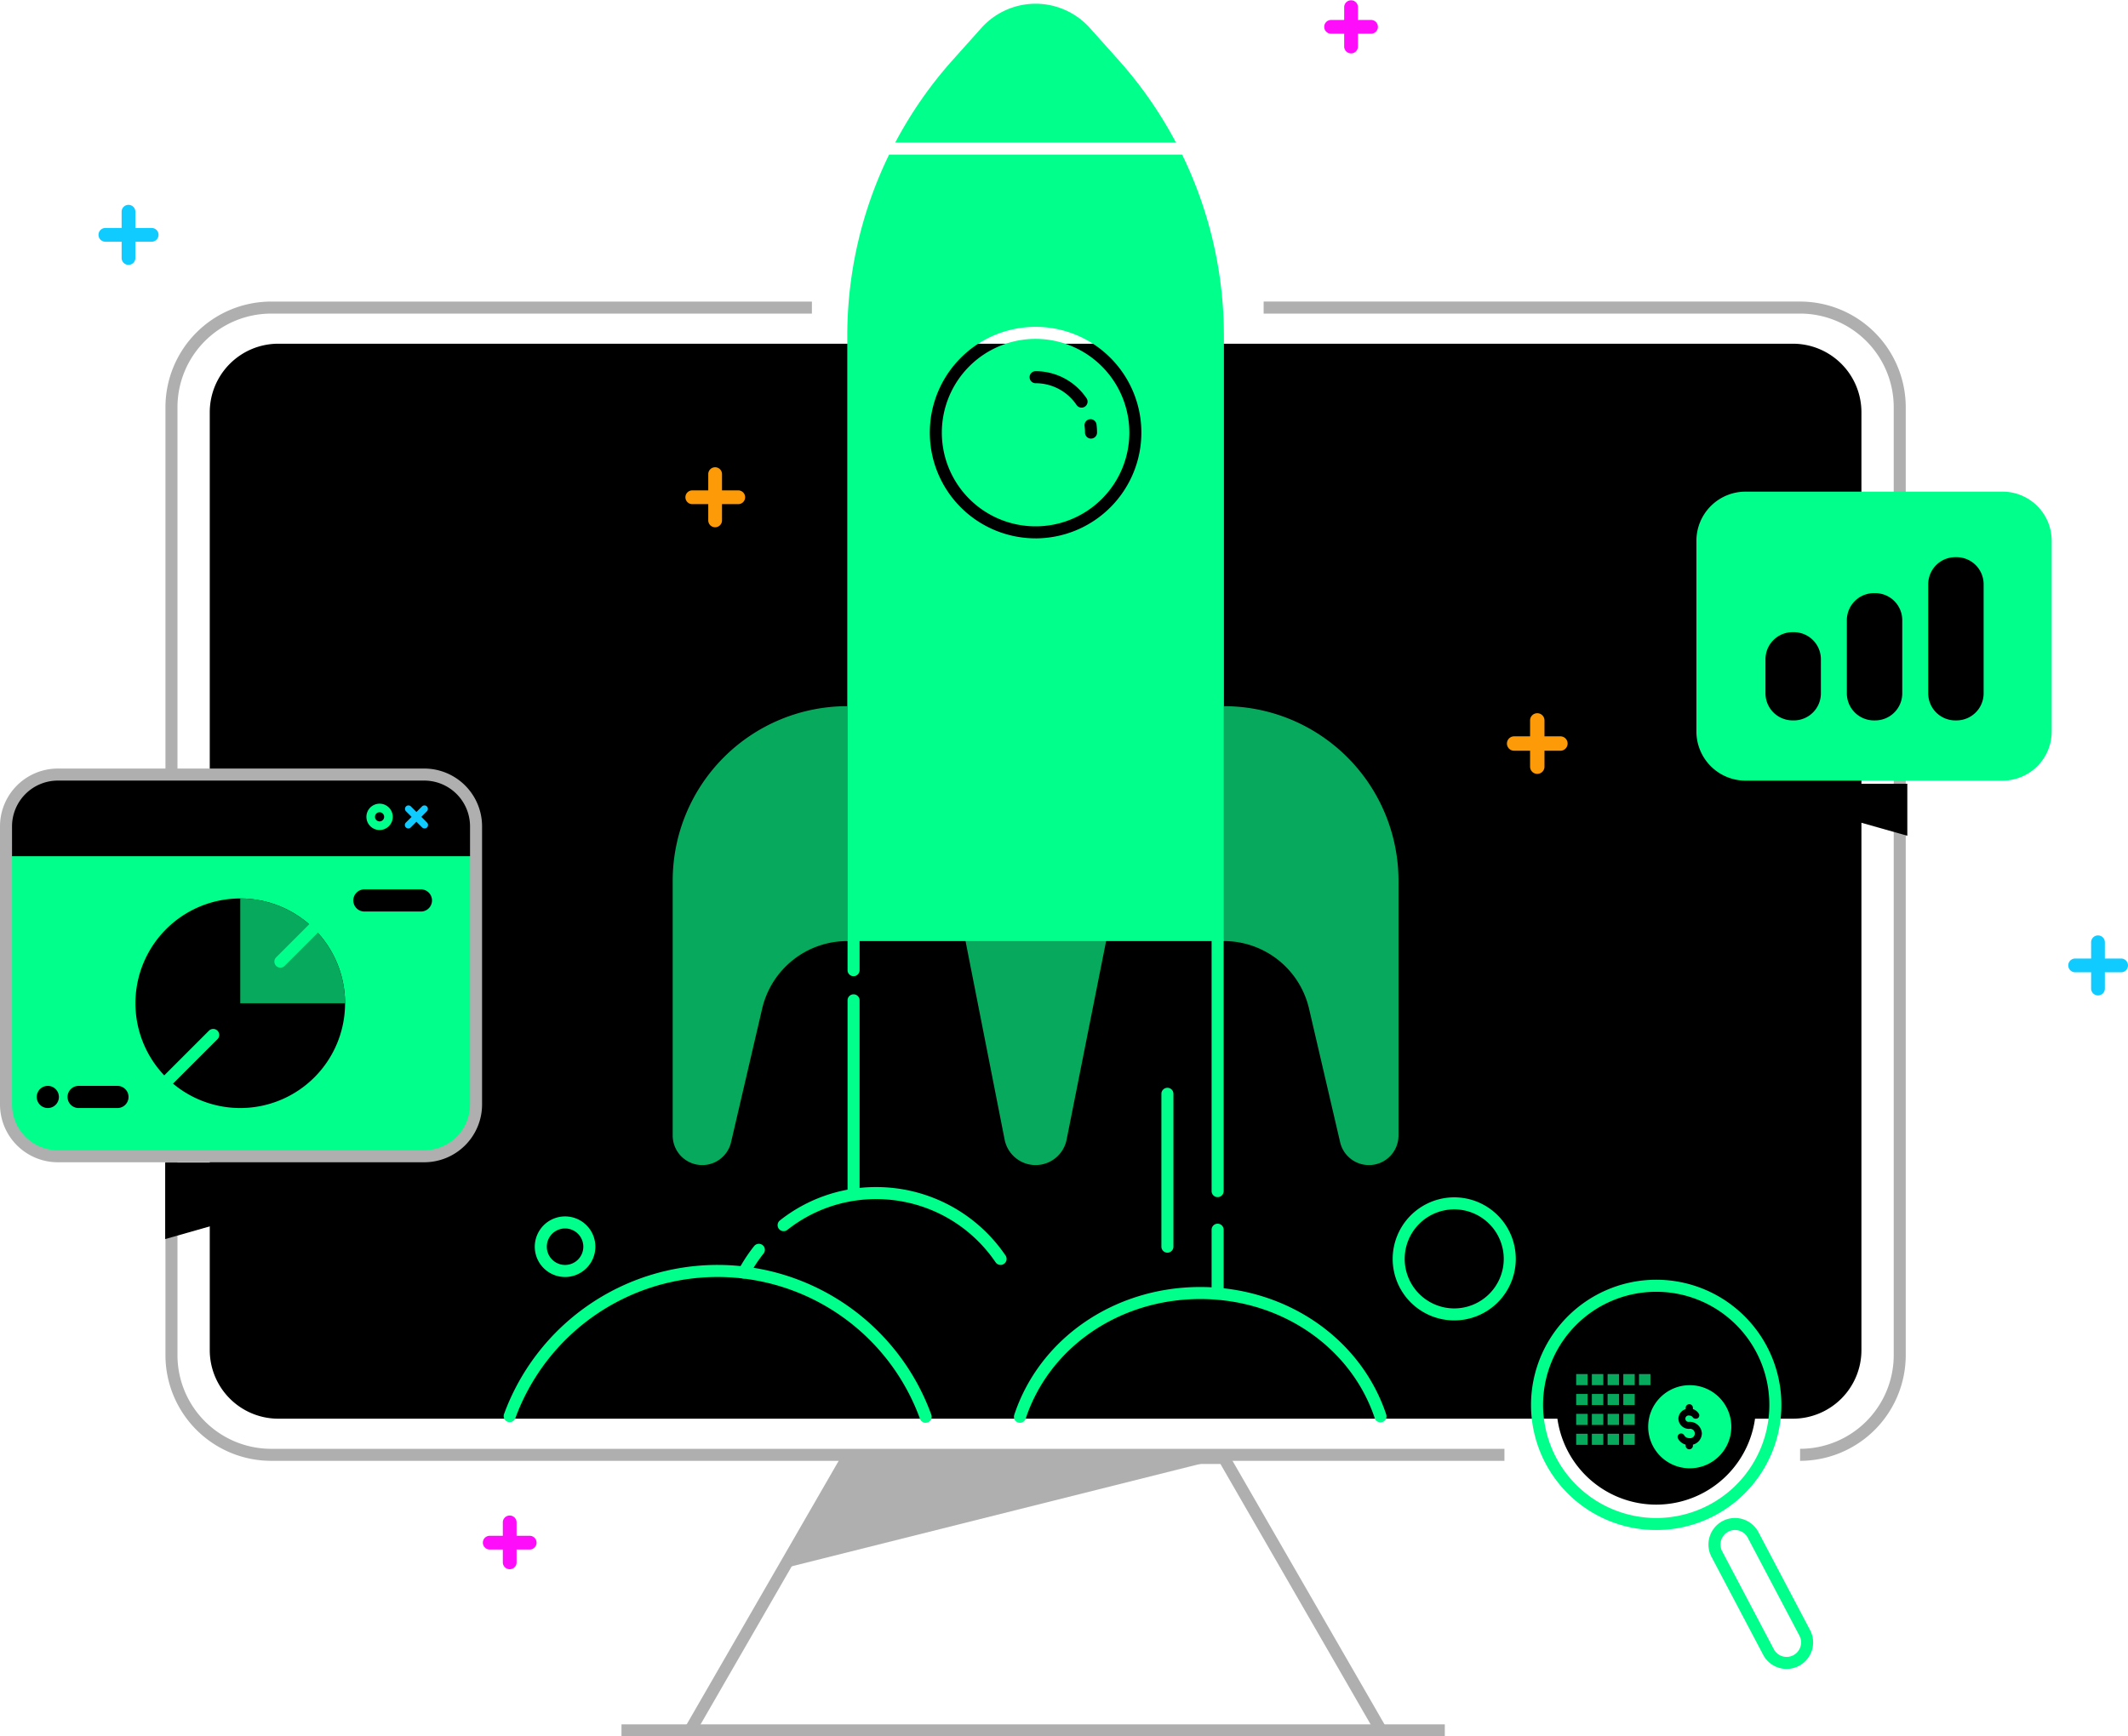 <svg xmlns="http://www.w3.org/2000/svg" xmlns:xlink="http://www.w3.org/1999/xlink" width="325" height="265.259" viewBox="0 0 325 265.259">
  <defs>
    <clipPath id="clip-path">
      <rect id="Rectangle_73" data-name="Rectangle 73" width="325" height="265.259" transform="translate(0 0)" fill="none"/>
    </clipPath>
  </defs>
  <g id="Group_84" data-name="Group 84" transform="translate(0 0.001)">
    <g id="Group_83" data-name="Group 83" transform="translate(0 -0.001)" clip-path="url(#clip-path)">
      <path id="Path_64" data-name="Path 64" d="M363.765,364.151H132.458a10.473,10.473,0,0,1-10.473-10.472V210.406a10.473,10.473,0,0,1,10.473-10.473H363.765a10.472,10.472,0,0,1,10.472,10.473V353.679a10.472,10.472,0,0,1-10.472,10.472" transform="translate(-89.949 -147.425)"/>
      <path id="Path_65" data-name="Path 65" d="M522.953,848.073h-57.52l-9.721,16.86Z" transform="translate(-336.031 -625.348)" fill="#afafaf"/>
      <path id="Path_66" data-name="Path 66" d="M399.923,887.566l-1.593-.918,24.26-42.075h58.582l24.26,42.075-1.593.918-23.729-41.155H423.653Z" transform="translate(-293.719 -622.767)" fill="#afafaf"/>
      <path id="Line_11" data-name="Line 11" d="M125.742-1.662H0V-3.5H125.742Z" transform="translate(94.916 266.921)" fill="#afafaf"/>
      <path id="Path_67" data-name="Path 67" d="M300.712,352.511H112.352a16.155,16.155,0,0,1-16.136-16.136V191.553a16.155,16.155,0,0,1,16.136-16.136h82.594v1.838H112.352a14.314,14.314,0,0,0-14.3,14.3V336.375a14.314,14.314,0,0,0,14.3,14.3H300.712Z" transform="translate(-70.947 -129.347)" fill="#afafaf"/>
      <path id="Path_68" data-name="Path 68" d="M816.781,352.511v-1.838a14.314,14.314,0,0,0,14.3-14.3V191.552a14.314,14.314,0,0,0-14.3-14.3h-81.93v-1.838h81.93a16.155,16.155,0,0,1,16.136,16.136V336.375A16.155,16.155,0,0,1,816.781,352.511Z" transform="translate(-541.861 -129.347)" fill="#afafaf"/>
      <path id="Path_69" data-name="Path 69" d="M778.258,4.1a1.054,1.054,0,0,1-1.051,1.05h-2v2a1.051,1.051,0,0,1-2.1,0v-2h-2a1.05,1.05,0,0,1,0-2.1h2v-2a1.051,1.051,0,0,1,2.1,0v2h2a1.052,1.052,0,0,1,1.051,1.05" transform="translate(-567.814 0.001)" fill="#fe0dfb"/>
      <path id="Path_70" data-name="Path 70" d="M288.978,885.831a1.05,1.05,0,0,1-1.051,1.05h-2v2a1.051,1.051,0,0,1-2.1,0v-2h-2a1.05,1.05,0,1,1,0-2.1h2v-2a1.051,1.051,0,1,1,2.1,0v2h2a1.052,1.052,0,0,1,1.051,1.05" transform="translate(-207.031 -650.165)" fill="#fe0dfb"/>
      <path id="Path_71" data-name="Path 71" d="M407.586,276.374a1.05,1.05,0,0,1-1.051,1.051h-2.482v2.482a1.05,1.05,0,0,1-2.1,0v-2.482h-2.484a1.051,1.051,0,0,1,0-2.1h2.484V272.84a1.05,1.05,0,1,1,2.1,0v2.484h2.482a1.05,1.05,0,0,1,1.051,1.051" transform="translate(-293.784 -200.41)" fill="#fc9b07"/>
      <path id="Path_72" data-name="Path 72" d="M885.589,419.5a1.1,1.1,0,0,1-1.1,1.1h-2.432v2.435a1.1,1.1,0,1,1-2.2,0V420.6h-2.435a1.1,1.1,0,0,1,0-2.2h2.435v-2.432a1.1,1.1,0,0,1,2.2,0V418.4h2.432a1.1,1.1,0,0,1,1.1,1.1" transform="translate(-646.175 -305.914)" fill="#fc9b07"/>
      <path id="Path_73" data-name="Path 73" d="M66.446,123.734a1.05,1.05,0,0,1-1.051,1.05H62.911v2.484a1.05,1.05,0,1,1-2.1,0v-2.484H58.328a1.05,1.05,0,0,1,0-2.1H60.81V120.2a1.05,1.05,0,1,1,2.1,0v2.484H65.4a1.05,1.05,0,0,1,1.051,1.05" transform="translate(-42.235 -87.857)" fill="#0fcbff"/>
      <path id="Path_74" data-name="Path 74" d="M1211.766,548.692a1.05,1.05,0,0,1-1.05,1.051h-2.482v2.484a1.05,1.05,0,1,1-2.1,0v-2.484h-2.484a1.051,1.051,0,0,1,0-2.1h2.484v-2.482a1.05,1.05,0,1,1,2.1,0v2.482h2.482a1.05,1.05,0,0,1,1.05,1.05" transform="translate(-886.766 -401.212)" fill="#0fcbff"/>
      <path id="Line_12" data-name="Line 12" d="M-2.581,27.771a.919.919,0,0,1-.919-.919V-2.581A.919.919,0,0,1-2.581-3.5a.919.919,0,0,1,.919.919V26.852A.919.919,0,0,1-2.581,27.771Z" transform="translate(132.943 155.397)" fill="#00ff8b"/>
      <path id="Line_13" data-name="Line 13" d="M-2.581,2.787A.919.919,0,0,1-3.5,1.868V-2.581A.919.919,0,0,1-2.581-3.5a.919.919,0,0,1,.919.919V1.868A.919.919,0,0,1-2.581,2.787Z" transform="translate(132.943 146.342)" fill="#00ff8b"/>
      <path id="Line_14" data-name="Line 14" d="M-2.581,8.01A.919.919,0,0,1-3.5,7.091V-2.581A.919.919,0,0,1-2.581-3.5a.919.919,0,0,1,.919.919V7.091A.919.919,0,0,1-2.581,8.01Z" transform="translate(188.544 190.439)" fill="#00ff8b"/>
      <path id="Line_15" data-name="Line 15" d="M-2.581,36.537a.919.919,0,0,1-.919-.919v-38.2A.919.919,0,0,1-2.581-3.5a.919.919,0,0,1,.919.919v38.2A.919.919,0,0,1-2.581,36.537Z" transform="translate(188.544 146.342)" fill="#00ff8b"/>
      <path id="Path_75" data-name="Path 75" d="M357.348,759.918a.919.919,0,0,1-.864-.606,32.891,32.891,0,0,0-61.8-.1.919.919,0,1,1-1.726-.632,34.729,34.729,0,0,1,65.255.1.92.92,0,0,1-.864,1.233Z" transform="translate(-215.978 -542.562)" fill="#00ff8b"/>
      <path id="Path_76" data-name="Path 76" d="M486.261,702.388a.918.918,0,0,1-.761-.4,22,22,0,0,0-18.211-9.652,21.774,21.774,0,0,0-13.593,4.7.919.919,0,1,1-1.137-1.445,23.6,23.6,0,0,1,14.73-5.095,23.837,23.837,0,0,1,19.731,10.458.919.919,0,0,1-.759,1.436Z" transform="translate(-333.447 -509.153)" fill="#00ff8b"/>
      <path id="Path_77" data-name="Path 77" d="M430.026,728.8a.92.92,0,0,1-.81-1.352,23.923,23.923,0,0,1,2.373-3.611.919.919,0,0,1,1.439,1.144,22.076,22.076,0,0,0-2.19,3.333A.919.919,0,0,1,430.026,728.8Z" transform="translate(-316.413 -533.48)" fill="#00ff8b"/>
      <path id="Path_78" data-name="Path 78" d="M590.561,769.38a.92.92,0,0,1-.873-1.208c3.865-11.686,15.284-19.537,28.415-19.537,13.088,0,24.5,7.818,28.387,19.454a.919.919,0,1,1-1.743.583c-3.641-10.885-14.348-18.2-26.644-18.2-12.336,0-23.054,7.344-26.669,18.276A.92.92,0,0,1,590.561,769.38Z" transform="translate(-434.787 -552.025)" fill="#00ff8b"/>
      <path id="Path_79" data-name="Path 79" d="M819.281,696.474a9.4,9.4,0,1,1-9.4,9.4A9.414,9.414,0,0,1,819.281,696.474Zm0,16.969a7.565,7.565,0,1,0-7.566-7.565A7.574,7.574,0,0,0,819.281,713.443Z" transform="translate(-597.183 -513.563)" fill="#00ff8b"/>
      <path id="Path_80" data-name="Path 80" d="M315.619,707.568a4.627,4.627,0,1,1-4.626,4.627A4.632,4.632,0,0,1,315.619,707.568Zm0,7.415a2.788,2.788,0,1,0-2.788-2.788A2.791,2.791,0,0,0,315.619,714.983Z" transform="translate(-229.319 -521.743)" fill="#00ff8b"/>
      <path id="Line_16" data-name="Line 16" d="M-2.581,21.686a.919.919,0,0,1-.919-.919V-2.581A.919.919,0,0,1-2.581-3.5a.919.919,0,0,1,.919.919V20.767A.919.919,0,0,1-2.581,21.686Z" transform="translate(180.875 169.678)" fill="#00ff8b"/>
      <path id="Path_81" data-name="Path 81" d="M562.039,197.121a14.318,14.318,0,1,0,14.317,14.318,14.334,14.334,0,0,0-14.317-14.318m6.257,10.1a7.544,7.544,0,0,0-6.257-3.327.919.919,0,1,1,0-1.838,9.38,9.38,0,0,1,7.781,4.137.919.919,0,0,1-1.523,1.029m2.207,5.137a.919.919,0,0,1-.919-.919,7.665,7.665,0,0,0-.065-1,.919.919,0,1,1,1.822-.241,9.465,9.465,0,0,1,.081,1.236.919.919,0,0,1-.919.919" transform="translate(-403.876 -145.352)" fill="#00ff8b"/>
      <path id="Path_82" data-name="Path 82" d="M711.75,446.654a13.349,13.349,0,0,1,13,10.323l4.75,20.406a4.515,4.515,0,0,0,8.913-1.024V437.436a26.664,26.664,0,0,0-26.664-26.664Z" transform="translate(-524.827 -302.893)" fill="#07aa5c"/>
      <path id="Path_83" data-name="Path 83" d="M417.862,446.654a13.349,13.349,0,0,0-13,10.323l-4.75,20.406a4.515,4.515,0,0,1-8.913-1.024V437.436a26.664,26.664,0,0,1,26.664-26.664Z" transform="translate(-288.46 -302.893)" fill="#07aa5c"/>
      <path id="Path_84" data-name="Path 84" d="M567.907,480.874h0a4.825,4.825,0,0,1-4.734-3.893l-6.55-33.271a50.32,50.32,0,0,1,.743-22.655l.74-2.784a10.095,10.095,0,0,1,19.538.1l.92,3.612a50.324,50.324,0,0,1,.592,22.241L572.64,476.99a4.825,4.825,0,0,1-4.732,3.884" transform="translate(-409.741 -302.893)" fill="#07aa5c"/>
      <path id="Path_85" data-name="Path 85" d="M684.356,83.849q.1.188.2.376-.1-.188-.2-.376" transform="translate(-504.627 -61.828)" fill="#00ff8b"/>
      <path id="Path_86" data-name="Path 86" d="M543.862,89.929H499.115a63.152,63.152,0,0,0-6.386,27.672v92.472h57.52V117.6a63.152,63.152,0,0,0-6.386-27.672m-22.374,58.625A16.156,16.156,0,1,1,537.644,132.4a16.174,16.174,0,0,1-16.156,16.156" transform="translate(-363.326 -66.311)" fill="#00ff8b"/>
      <path id="Path_87" data-name="Path 87" d="M687.047,89.144l.056.113-.056-.113" transform="translate(-506.612 -65.732)" fill="#00ff8b"/>
      <path id="Path_88" data-name="Path 88" d="M563.486,23.378a63.132,63.132,0,0,0-8.76-12.594l-4.393-4.911a11.115,11.115,0,0,0-16.568,0l-4.393,4.911a63.118,63.118,0,0,0-8.76,12.594Z" transform="translate(-383.886 -1.599)" fill="#00ff8b"/>
      <path id="Path_89" data-name="Path 89" d="M519.383,84.231q.1-.185.192-.369-.1.184-.192.369" transform="translate(-382.98 -61.838)" fill="#00ff8b"/>
      <path id="Path_90" data-name="Path 90" d="M517.219,89.282l.05-.1-.05.1" transform="translate(-381.385 -65.76)" fill="#00ff8b"/>
      <path id="Path_91" data-name="Path 91" d="M1002.33,455.909h28.06v7.94Z" transform="translate(-739.094 -336.176)"/>
      <path id="Path_92" data-name="Path 92" d="M1033.281,330.128H994.037a7.509,7.509,0,0,1-7.509-7.509V293.49a7.509,7.509,0,0,1,7.509-7.509h39.243a7.51,7.51,0,0,1,7.509,7.509v29.128a7.51,7.51,0,0,1-7.509,7.509" transform="translate(-727.442 -210.875)" fill="#00ff8b"/>
      <path id="Path_93" data-name="Path 93" d="M1031.01,381.2h-.19a4.137,4.137,0,0,1-4.137-4.137V371.86a4.137,4.137,0,0,1,4.137-4.137h.19a4.137,4.137,0,0,1,4.137,4.137v5.207a4.137,4.137,0,0,1-4.137,4.137" transform="translate(-757.05 -271.15)"/>
      <path id="Path_94" data-name="Path 94" d="M1078.331,364.462h-.19a4.137,4.137,0,0,1-4.137-4.137V349.155a4.137,4.137,0,0,1,4.137-4.137h.19a4.137,4.137,0,0,1,4.137,4.137v11.169a4.137,4.137,0,0,1-4.137,4.137" transform="translate(-791.943 -254.408)"/>
      <path id="Path_95" data-name="Path 95" d="M1125.652,349.039h-.19a4.137,4.137,0,0,1-4.137-4.137V328.239a4.137,4.137,0,0,1,4.137-4.137h.19a4.137,4.137,0,0,1,4.137,4.137V344.9a4.137,4.137,0,0,1-4.137,4.137" transform="translate(-826.837 -238.985)"/>
      <path id="Ellipse_6" data-name="Ellipse 6" d="M15.619-3.5A19.119,19.119,0,1,1-3.5,15.619,19.14,19.14,0,0,1,15.619-3.5Zm0,36.4a17.28,17.28,0,1,0-17.28-17.28A17.3,17.3,0,0,0,15.619,32.9Z" transform="translate(237.326 198.998)" fill="#00ff8b"/>
      <path id="Path_96" data-name="Path 96" d="M935.6,774.417A15.237,15.237,0,1,1,920.36,759.18,15.237,15.237,0,0,1,935.6,774.417" transform="translate(-667.415 -559.8)"/>
      <rect id="Rectangle_55" data-name="Rectangle 55" width="1.744" height="1.693" transform="translate(240.721 209.911)" fill="#07aa5c"/>
      <rect id="Rectangle_56" data-name="Rectangle 56" width="1.744" height="1.693" transform="translate(243.121 209.911)" fill="#07aa5c"/>
      <rect id="Rectangle_57" data-name="Rectangle 57" width="1.744" height="1.693" transform="translate(245.521 209.911)" fill="#07aa5c"/>
      <rect id="Rectangle_58" data-name="Rectangle 58" width="1.744" height="1.693" transform="translate(247.92 209.911)" fill="#07aa5c"/>
      <rect id="Rectangle_59" data-name="Rectangle 59" width="1.744" height="1.693" transform="translate(250.319 209.911)" fill="#07aa5c"/>
      <rect id="Rectangle_60" data-name="Rectangle 60" width="1.744" height="1.693" transform="translate(240.721 212.95)" fill="#07aa5c"/>
      <rect id="Rectangle_61" data-name="Rectangle 61" width="1.744" height="1.693" transform="translate(243.121 212.95)" fill="#07aa5c"/>
      <rect id="Rectangle_62" data-name="Rectangle 62" width="1.744" height="1.693" transform="translate(245.521 212.95)" fill="#07aa5c"/>
      <rect id="Rectangle_63" data-name="Rectangle 63" width="1.744" height="1.693" transform="translate(247.92 212.95)" fill="#07aa5c"/>
      <rect id="Rectangle_64" data-name="Rectangle 64" width="1.744" height="1.693" transform="translate(240.721 215.989)" fill="#07aa5c"/>
      <rect id="Rectangle_65" data-name="Rectangle 65" width="1.744" height="1.693" transform="translate(243.121 215.989)" fill="#07aa5c"/>
      <rect id="Rectangle_66" data-name="Rectangle 66" width="1.744" height="1.693" transform="translate(245.521 215.989)" fill="#07aa5c"/>
      <rect id="Rectangle_67" data-name="Rectangle 67" width="1.744" height="1.693" transform="translate(247.92 215.989)" fill="#07aa5c"/>
      <rect id="Rectangle_68" data-name="Rectangle 68" width="1.744" height="1.693" transform="translate(240.721 219.029)" fill="#07aa5c"/>
      <rect id="Rectangle_69" data-name="Rectangle 69" width="1.744" height="1.693" transform="translate(243.121 219.029)" fill="#07aa5c"/>
      <rect id="Rectangle_70" data-name="Rectangle 70" width="1.744" height="1.693" transform="translate(245.521 219.029)" fill="#07aa5c"/>
      <rect id="Rectangle_71" data-name="Rectangle 71" width="1.744" height="1.693" transform="translate(247.92 219.029)" fill="#07aa5c"/>
      <path id="Path_97" data-name="Path 97" d="M971.178,812.093a6.349,6.349,0,1,1-6.349-6.349,6.349,6.349,0,0,1,6.349,6.349" transform="translate(-706.76 -594.136)" fill="#00ff8b"/>
      <path id="Path_98" data-name="Path 98" d="M979.3,821.268a1.807,1.807,0,0,1-1.367,1.706v.16a.554.554,0,0,1-1.109,0v-.16a1.9,1.9,0,0,1-1.171-.925.538.538,0,0,1,.481-.781.551.551,0,0,1,.479.3.867.867,0,0,0,.766.41.716.716,0,1,0,0-1.41,1.615,1.615,0,0,1-1.667-1.553,1.564,1.564,0,0,1,1.113-1.464v-.2a.554.554,0,0,1,.554-.554.552.552,0,0,1,.554.554v.194a1.642,1.642,0,0,1,.908.718.5.5,0,0,1-.436.748h-.089a.519.519,0,0,1-.423-.237.629.629,0,0,0-.516-.242.489.489,0,1,0,0,.955,1.859,1.859,0,0,1,1.922,1.781" transform="translate(-719.381 -602.284)"/>
      <path id="Path_99" data-name="Path 99" d="M1005.458,906.046a4.043,4.043,0,0,1-3.586-2.162l-7.886-14.956a4.05,4.05,0,1,1,7.166-3.778l7.886,14.956a4.052,4.052,0,0,1-3.58,5.94Zm-7.891-21.22a2.185,2.185,0,0,0-1.029.256,2.215,2.215,0,0,0-.925,2.989l7.886,14.956a2.209,2.209,0,0,0,1.959,1.181,2.213,2.213,0,0,0,1.954-3.245l-7.886-14.956A2.209,2.209,0,0,0,997.567,884.826Z" transform="translate(-732.595 -651.093)" fill="#00ff8b"/>
      <path id="Path_100" data-name="Path 100" d="M67.382,508.861H11.406A7.906,7.906,0,0,1,3.5,500.955v-42.5a7.906,7.906,0,0,1,7.906-7.906H67.382a7.906,7.906,0,0,1,7.906,7.906v42.5a7.906,7.906,0,0,1-7.906,7.906" transform="translate(-2.581 -332.227)" fill="#00ff8b"/>
      <path id="Path_101" data-name="Path 101" d="M3.5,463.023H75.288v-5.071a7.4,7.4,0,0,0-7.4-7.4H10.9a7.4,7.4,0,0,0-7.4,7.4Z" transform="translate(-2.581 -332.226)"/>
      <path id="Path_102" data-name="Path 102" d="M110.776,538.624a16.009,16.009,0,1,1-16.009-16.009,16.009,16.009,0,0,1,16.009,16.009" transform="translate(-58.074 -385.363)"/>
      <path id="Path_103" data-name="Path 103" d="M155.725,538.624a16.009,16.009,0,0,0-16.009-16.009v16.009" transform="translate(-103.023 -385.363)" fill="#07aa5c"/>
      <path id="Path_104" data-name="Path 104" d="M137.074,676.223H96.061v11.695Z" transform="translate(-70.833 -498.63)"/>
      <path id="Ellipse_7" data-name="Ellipse 7" d="M2.011,0A2.011,2.011,0,1,1,0,2.011,2.013,2.013,0,0,1,2.011,0Zm0,2.709a.7.7,0,1,0-.7-.7A.7.7,0,0,0,2.011,2.709Z" transform="translate(55.552 123.29) rotate(-13.283)" fill="#00ff8b"/>
      <path id="Line_17" data-name="Line 17" d="M-2.581,6.24a.916.916,0,0,1-.65-.269.919.919,0,0,1,0-1.3l7.9-7.9a.919.919,0,0,1,1.3,0,.919.919,0,0,1,0,1.3l-7.9,7.9A.916.916,0,0,1-2.581,6.24Z" transform="translate(45.404 141.579)" fill="#00ff8b"/>
      <path id="Path_105" data-name="Path 105" d="M215.8,520.721h-8.635a1.693,1.693,0,0,1,0-3.386H215.8a1.693,1.693,0,0,1,0,3.386" transform="translate(-151.513 -381.47)"/>
      <path id="Path_106" data-name="Path 106" d="M46.9,635.024H40.97a1.693,1.693,0,1,1,0-3.386H46.9a1.693,1.693,0,0,1,0,3.386" transform="translate(-28.962 -465.754)"/>
      <path id="Line_18" data-name="Line 18" d="M-2.581,7.064a.916.916,0,0,1-.65-.269.919.919,0,0,1,0-1.3L5.495-3.231a.919.919,0,0,1,1.3,0,.919.919,0,0,1,0,1.3L-1.931,6.795A.916.916,0,0,1-2.581,7.064Z" transform="translate(26.418 160.684)" fill="#00ff8b"/>
      <path id="Path_107" data-name="Path 107" d="M24.743,633.332a1.693,1.693,0,1,1-1.693-1.693,1.693,1.693,0,0,1,1.693,1.693" transform="translate(-15.748 -465.755)"/>
      <path id="Path_108" data-name="Path 108" d="M238.829,471.057a.524.524,0,0,1-.373.9.521.521,0,0,1-.37-.152l-.867-.867-.869.867a.521.521,0,0,1-.37.152.524.524,0,0,1-.373-.9l.869-.867-.869-.869a.526.526,0,0,1,.743-.743l.869.869.867-.869a.526.526,0,0,1,.743.743l-.867.869Z" transform="translate(-173.617 -345.404)" fill="#0fcbff"/>
      <path id="Rectangle_72" data-name="Rectangle 72" d="M5.325-3.5H61.3a8.835,8.835,0,0,1,8.825,8.825v42.5A8.835,8.835,0,0,1,61.3,56.645H5.325A8.835,8.835,0,0,1-3.5,47.82V5.325A8.835,8.835,0,0,1,5.325-3.5ZM61.3,54.807a7,7,0,0,0,6.987-6.987V5.325A7,7,0,0,0,61.3-1.662H5.325A7,7,0,0,0-1.662,5.325v42.5a7,7,0,0,0,6.987,6.987Z" transform="translate(3.5 120.908)" fill="#afafaf"/>
    </g>
  </g>
</svg>
